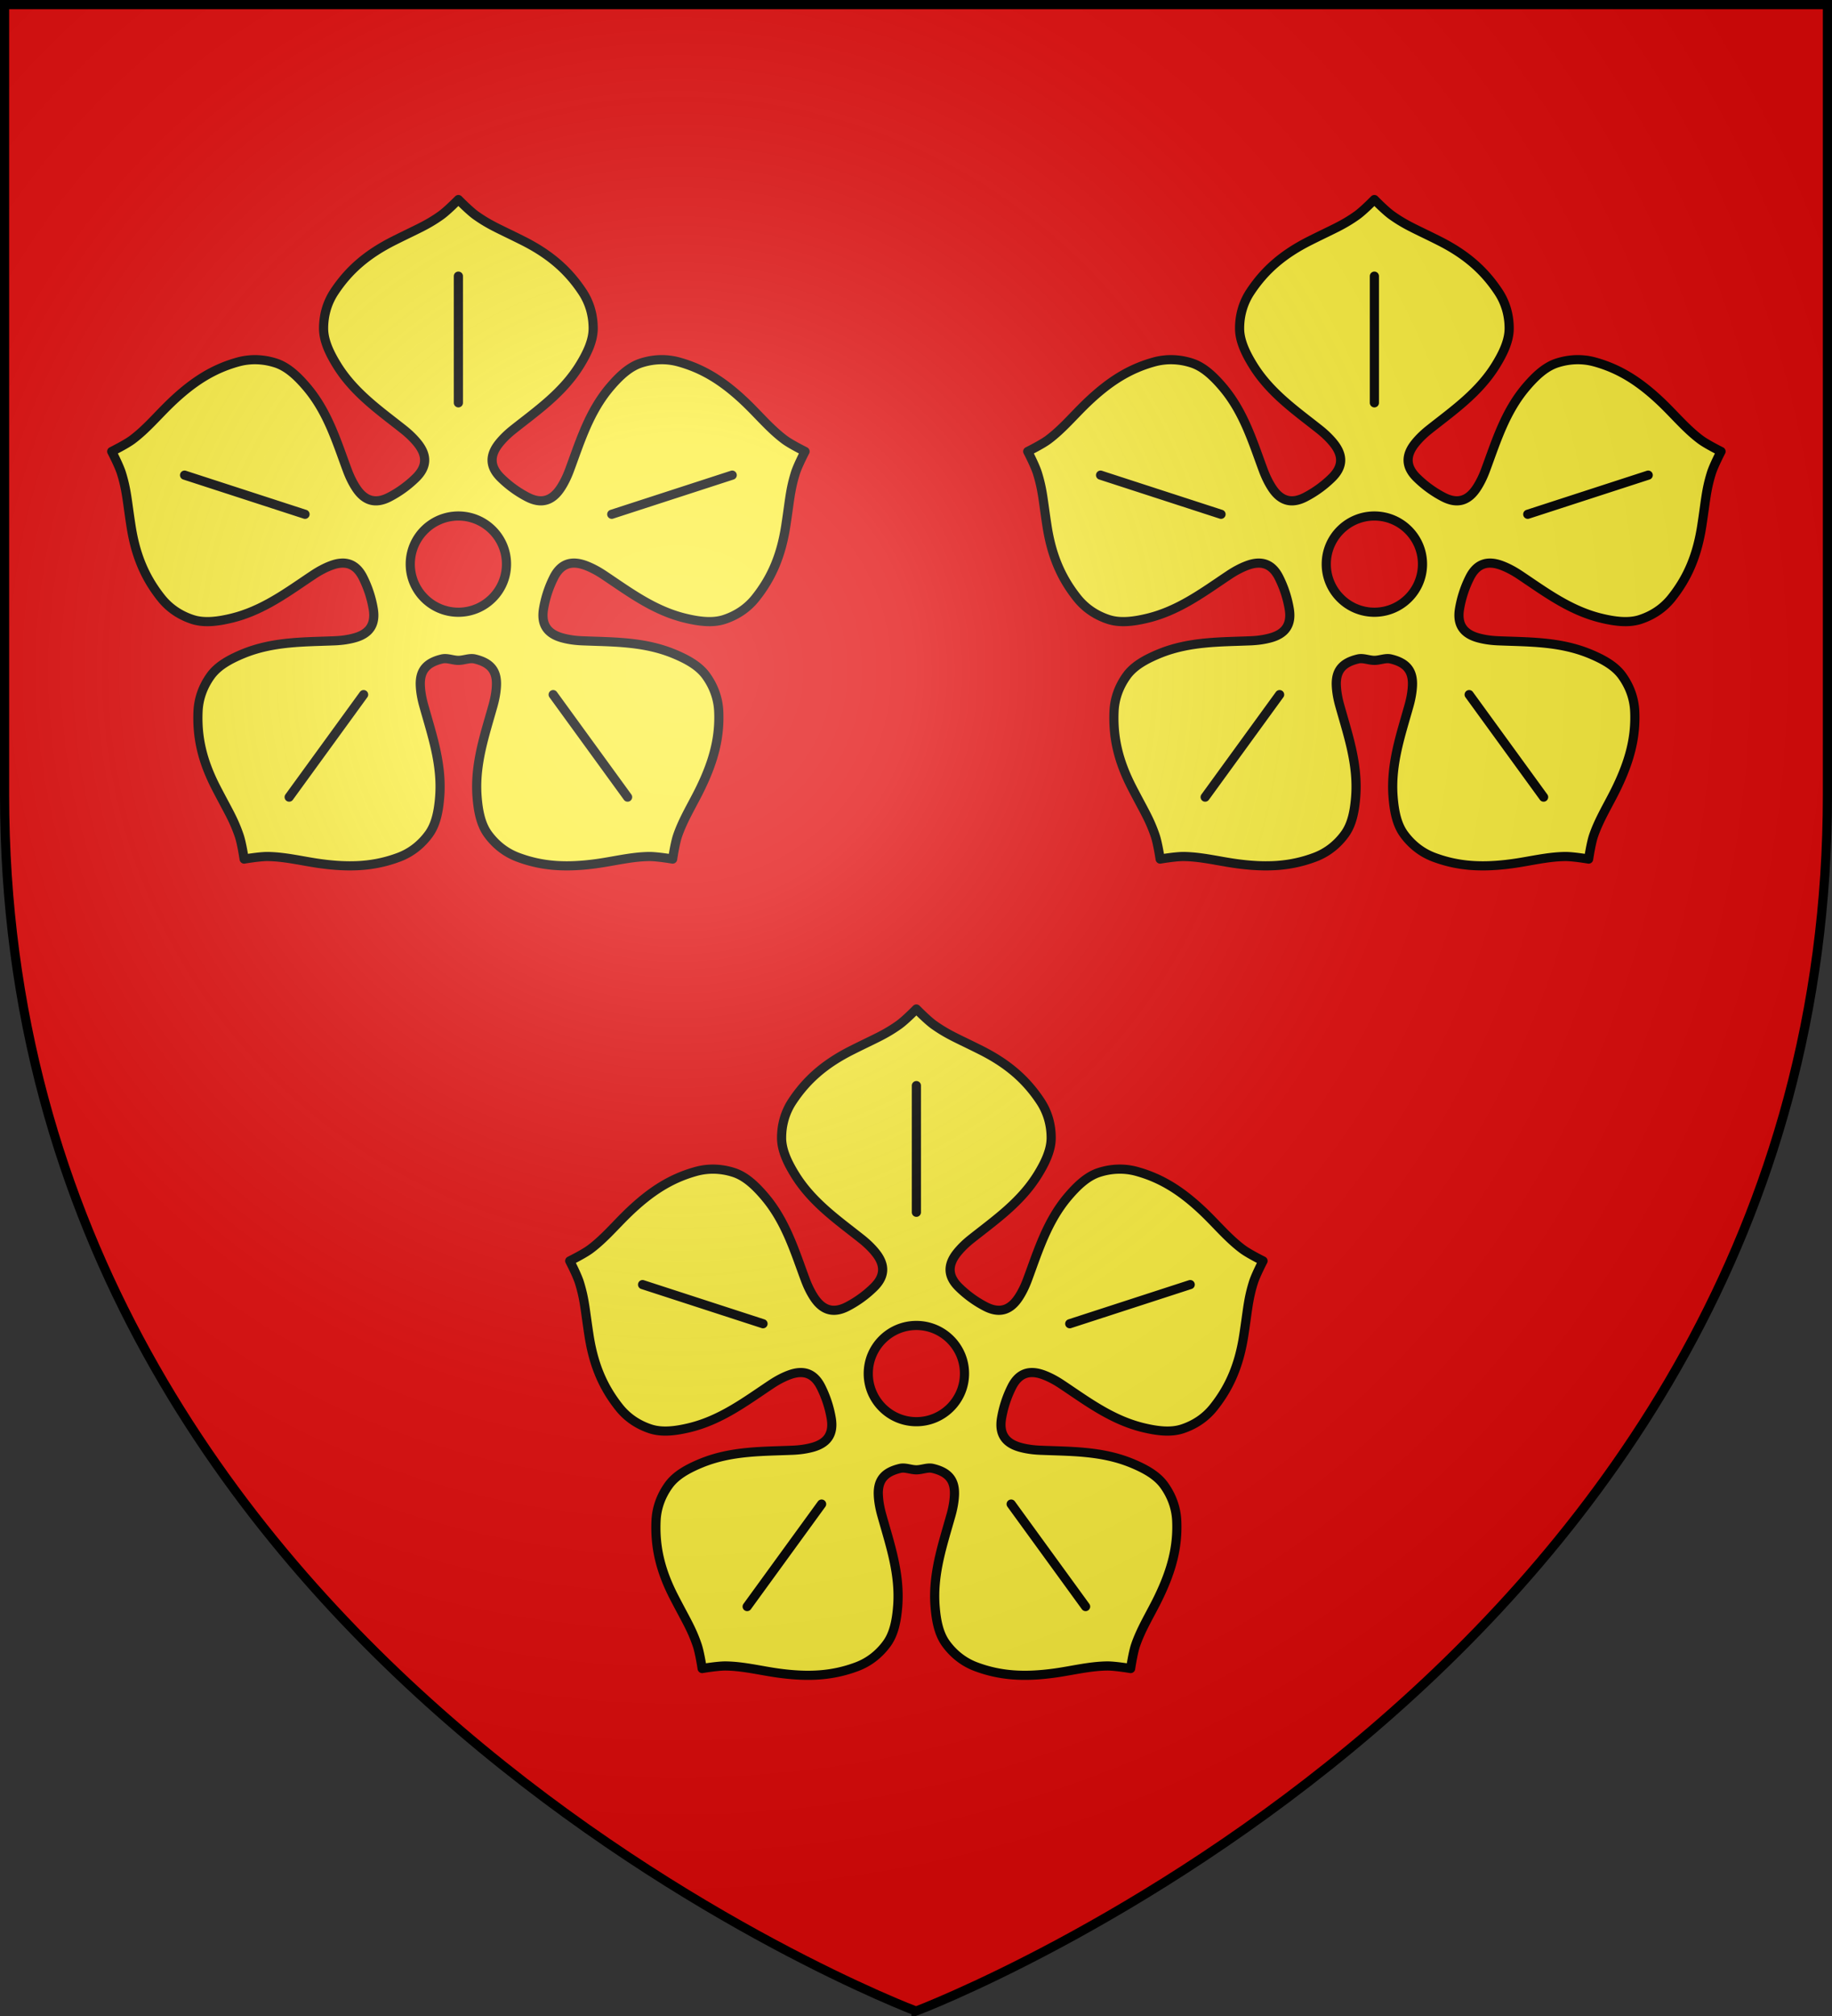 <svg xmlns="http://www.w3.org/2000/svg" xmlns:xlink="http://www.w3.org/1999/xlink" width="600" height="660"><rect width="100%" height="100%" fill="#333333" stroke="none"/><radialGradient id="c" cx="221.445" cy="226.331" r="300" gradientTransform="matrix(1.353 0 0 1.349 -77.63 -85.747)" gradientUnits="userSpaceOnUse"><stop offset="0" stop-color="#fff" stop-opacity=".314"/><stop offset=".19" stop-color="#fff" stop-opacity=".251"/><stop offset=".6" stop-color="#6b6b6b" stop-opacity=".125"/><stop offset="1" stop-opacity=".125"/></radialGradient><path fill="#e20909" fill-rule="evenodd" d="M300 658.5s298.5-112.32 298.5-397.772V1.5H1.5v259.228C1.5 546.18 300 658.5 300 658.5"/><g id="a" stroke="#000" stroke-linecap="round" stroke-linejoin="round" stroke-width="2.13"><path d="M299.998 302.525s-2.587 2.642-4.09 3.703c-3.378 2.385-5.491 3.143-10.924 5.88-6.22 3.133-10.477 6.823-13.832 11.904-1.746 2.643-2.48 5.575-2.485 8.444-.006 2.868 1.369 5.739 3.037 8.469 3.98 6.515 9.985 10.66 15.515 15.047 1.256.996 2.385 2.077 3.313 3.238 2.23 2.788 2.231 5.42-.405 8.011a25.7 25.7 0 0 1-6.161 4.48c-3.276 1.703-5.78.885-7.74-2.097-.817-1.243-1.495-2.65-2.054-4.153-2.461-6.617-4.546-13.606-9.51-19.407-2.08-2.43-4.38-4.627-7.11-5.508-2.729-.88-5.741-1.086-8.793-.242-5.867 1.623-10.56 4.663-15.592 9.48-2.989 2.86-5.654 6.102-8.966 8.58-1.471 1.102-4.78 2.746-4.78 2.746s1.709 3.277 2.252 5.033c1.224 3.954 1.296 6.204 2.218 12.216 1.056 6.888 3.248 12.072 7.041 16.835 1.973 2.477 4.532 4.08 7.257 4.972s5.88.476 8.991-.267c7.424-1.775 13.218-6.212 19.096-10.118 1.336-.887 2.708-1.625 4.099-2.15 3.335-1.259 5.848-.457 7.481 2.849a25.8 25.8 0 0 1 2.356 7.252c.603 3.65-.931 5.78-4.375 6.725-1.433.393-2.98.606-4.582.673-7.05.297-14.343.118-21.391 3.048-2.953 1.228-5.75 2.743-7.43 5.068s-2.81 5.123-2.95 8.287c-.271 6.084 1.001 11.574 4.193 17.767 2.788 5.409 4.05 7.265 5.384 11.18.594 1.743 1.14 5.404 1.14 5.404s3.642-.62 5.479-.595c4.136.054 8.197 1.11 12.296 1.666 6.902.935 12.482.644 18.181-1.494 2.965-1.111 5.282-3.052 6.973-5.37s2.265-5.443 2.52-8.632c.607-7.612-1.815-14.498-3.711-21.298-.43-1.545-.716-3.082-.785-4.567-.167-3.567 1.445-5.385 5.039-6.242 1.22-.29 2.51.328 3.805.328s2.586-.619 3.806-.328c3.594.857 5.205 2.675 5.04 6.242-.07 1.485-.355 3.022-.786 4.567-1.897 6.8-4.318 13.686-3.71 21.298.254 3.19.829 6.315 2.519 8.633s4.008 4.258 6.972 5.37c5.7 2.137 11.28 2.428 18.182 1.493 4.098-.555 8.16-1.612 12.296-1.666 1.837-.024 5.48.595 5.48.595s.545-3.661 1.138-5.404c1.334-3.915 3.59-7.453 5.385-11.18 3.023-6.277 4.464-11.683 4.193-17.767-.14-3.164-1.27-5.963-2.95-8.287s-4.477-3.84-7.43-5.068c-7.048-2.93-14.34-2.75-21.391-3.048-1.602-.067-3.15-.28-4.582-.673-3.444-.944-4.978-3.076-4.375-6.725a25.8 25.8 0 0 1 2.355-7.252c1.634-3.306 4.146-4.108 7.482-2.849 1.39.525 2.763 1.263 4.098 2.15 5.879 3.906 11.673 8.343 19.096 10.118 3.111.743 6.267 1.16 8.992.267s5.284-2.495 7.257-4.972c3.793-4.763 5.985-9.947 7.041-16.835.922-6.012.994-8.262 2.218-12.216.543-1.756 2.252-5.033 2.252-5.033s-3.31-1.644-4.78-2.745c-3.313-2.479-5.978-5.721-8.966-8.581-5.033-4.817-9.726-7.857-15.593-9.48-3.051-.844-6.064-.638-8.793.242s-5.03 3.077-7.11 5.508c-4.963 5.8-7.048 12.79-9.51 19.407-.558 1.503-1.236 2.91-2.053 4.153-1.96 2.982-4.464 3.8-7.74 2.098a25.7 25.7 0 0 1-6.161-4.48c-2.636-2.593-2.636-5.224-.406-8.012.929-1.161 2.058-2.242 3.314-3.238 5.53-4.386 11.534-8.532 15.515-15.047 1.668-2.73 3.043-5.6 3.037-8.47-.006-2.868-.74-5.8-2.485-8.443-3.356-5.08-7.611-8.771-13.832-11.905-5.433-2.736-7.546-3.494-10.925-5.879-1.502-1.06-4.09-3.703-4.09-3.703m0 73.58c6.173 0 11.184 5.012 11.184 11.188s-5.01 11.189-11.184 11.189-11.183-5.013-11.183-11.189 5.01-11.188 11.183-11.188M335.647 375.705l27.998-9.101m-41.616 51.034 17.303 23.827m-61.364-23.827-17.304 23.827m3.686-65.76-27.998-9.1m63.646-16.817v-29.453" style="fill:#fcef3c;fill-rule:evenodd;stroke:#000;stroke-width:2.13;stroke-linecap:round;stroke-linejoin:round" transform="matrix(1.409 0 0 1.408 -272.572 -360.626)"/></g><use xlink:href="#a" width="100%" height="100%" transform="translate(300)"/><use xlink:href="#a" width="100%" height="100%" transform="translate(150 265)"/><path fill="url(#c)" fill-rule="evenodd" d="M300 658.5s298.5-112.32 298.5-397.772V1.5H1.5v259.228C1.5 546.18 300 658.5 300 658.5"/><path fill="none" stroke="#000" stroke-width="3" d="M300 658.397S1.5 545.98 1.5 260.277V1.5h597v258.778c0 285.7-298.5 398.12-298.5 398.12z"/></svg>